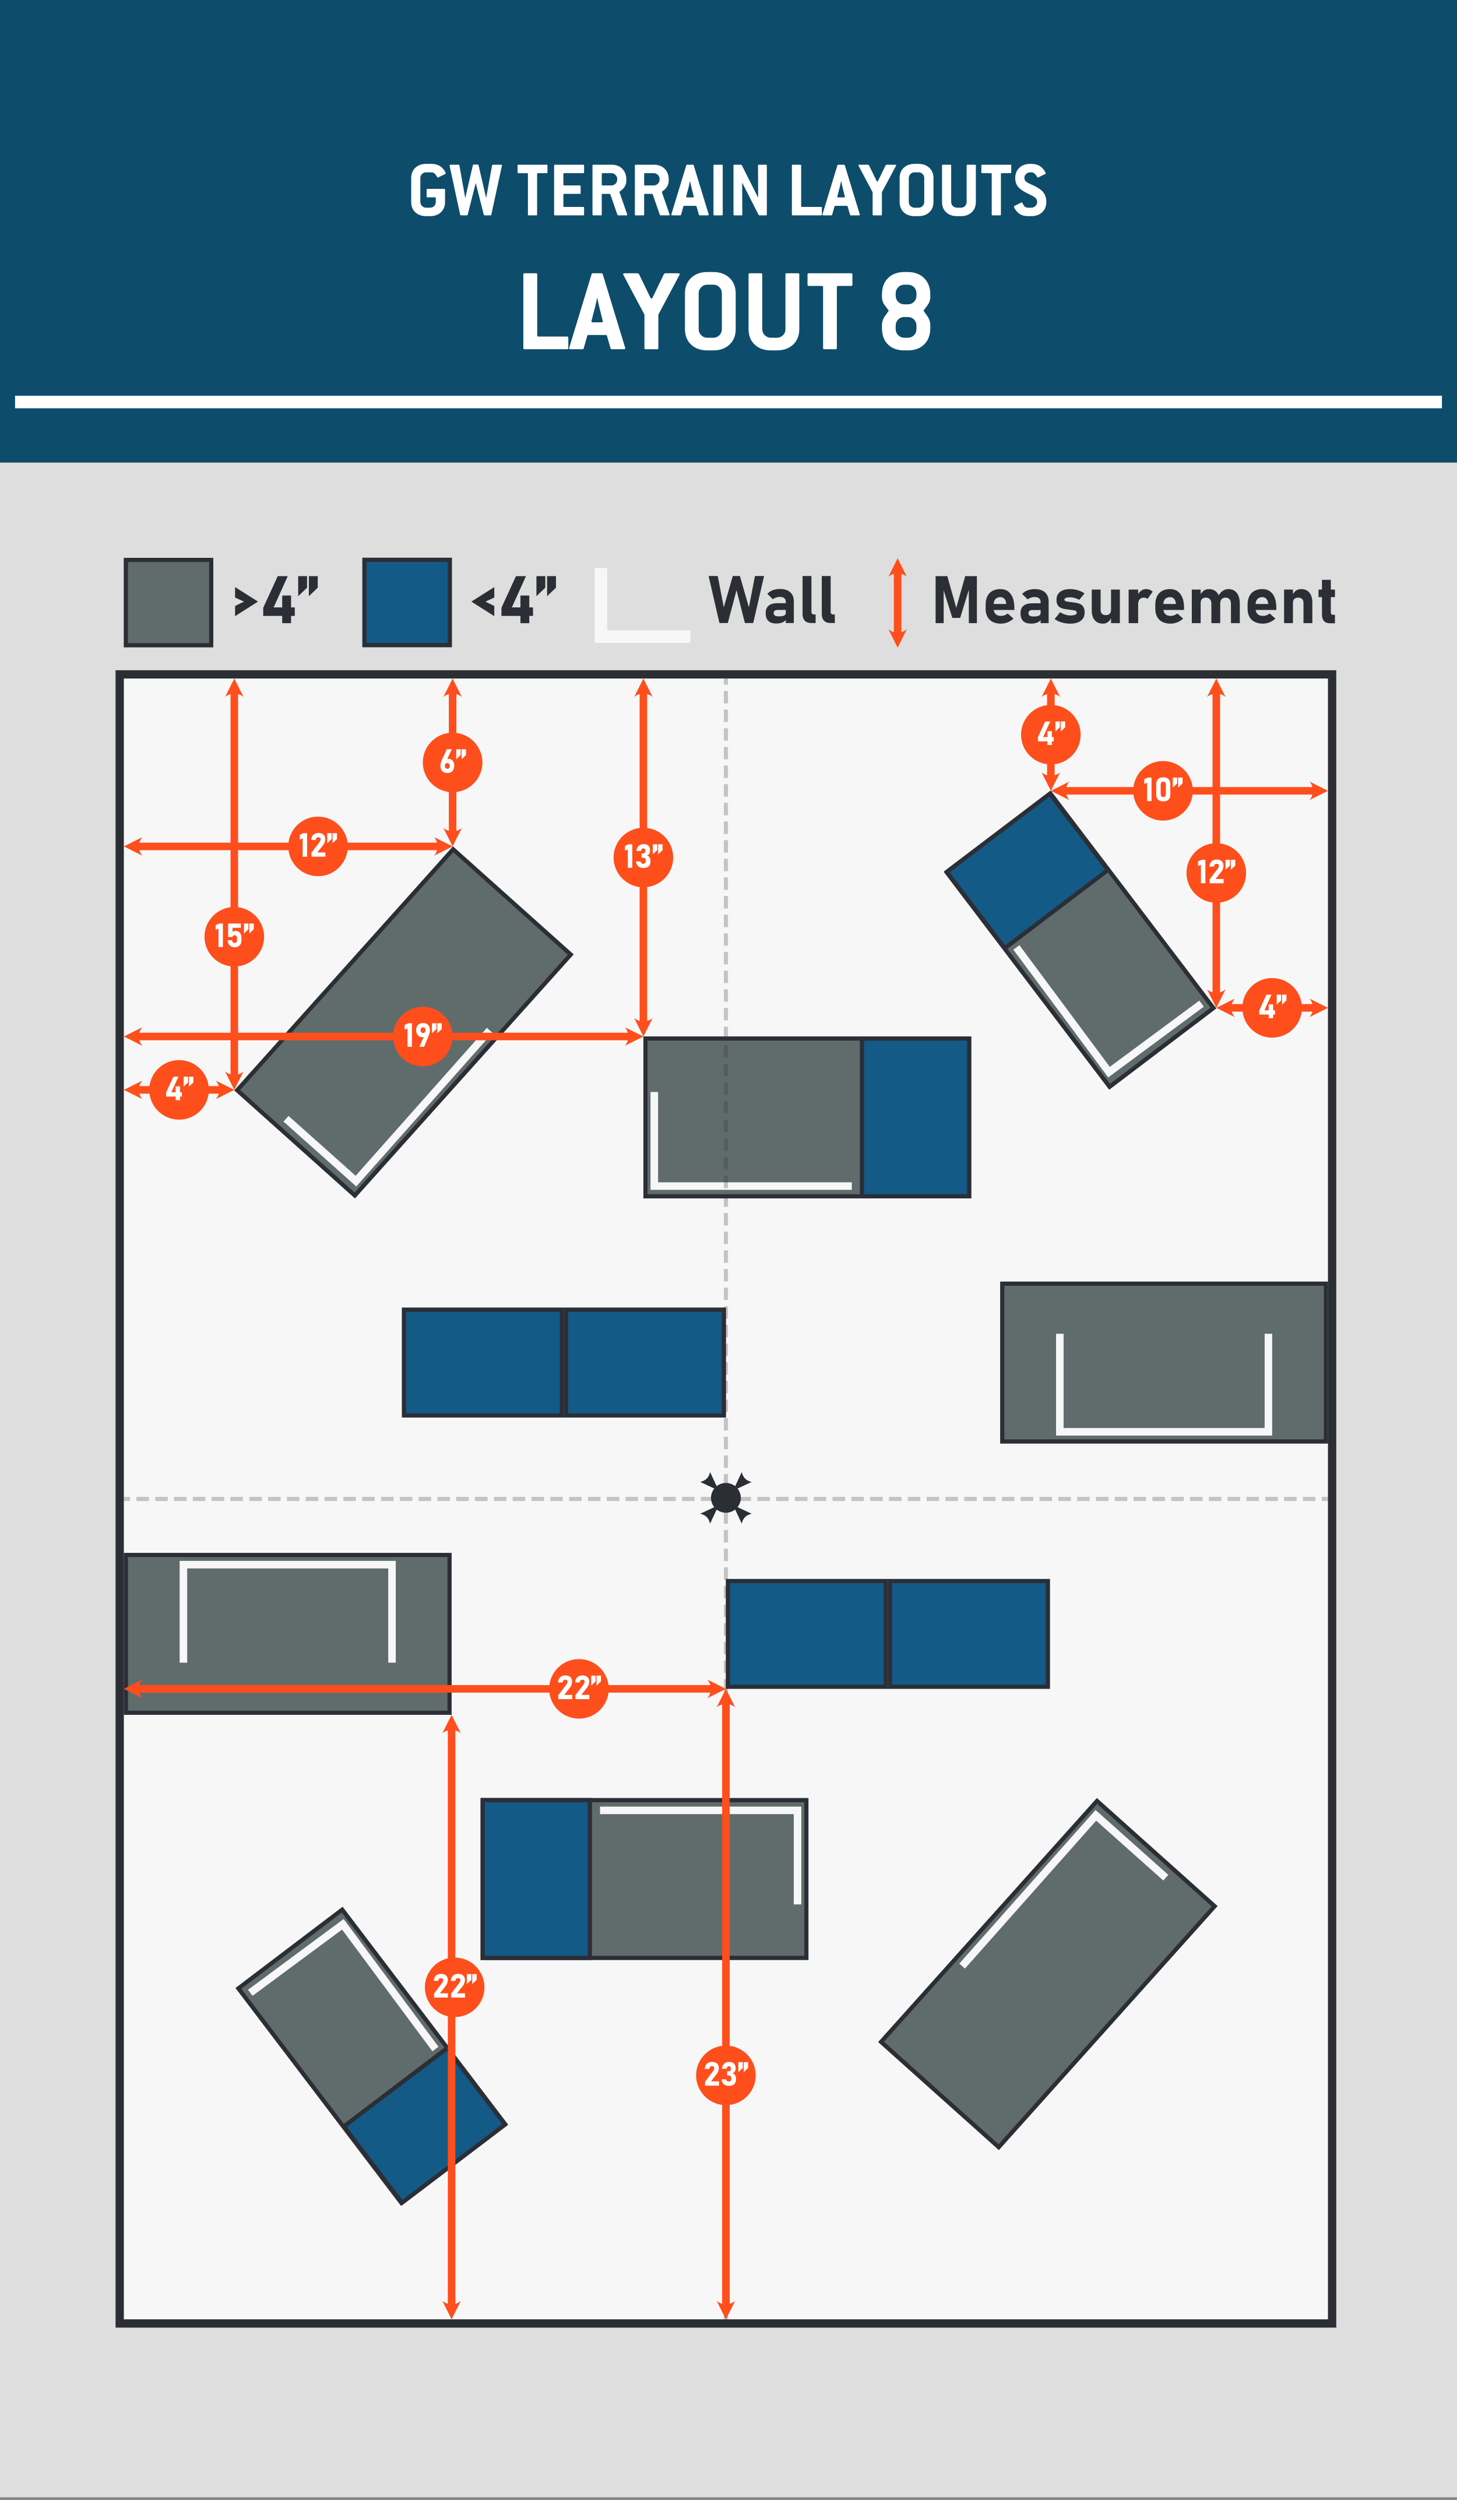<svg width="580" height="995" viewBox="0 0 580 995" fill="none" xmlns="http://www.w3.org/2000/svg">
<rect x="0" y="0" width="580" height="995" fill="#808080" stroke="none"/>
<g clip-path="url(#clip0_2109_19355)">
<rect y="184.212" width="580" height="809.787" fill="#DEDEDE"/>
<path d="M78 395.098V650.2C78 658.538 86.414 664.239 94.15 661.146L195.778 614.857V332L92.811 373.213C88.439 374.963 84.692 377.983 82.052 381.883C79.412 385.784 78.001 390.387 78 395.098ZM219.333 614.857L360.667 662V379.143L219.333 332V614.857ZM485.85 332.854L384.222 379.143V662L487.189 620.787C491.561 619.038 495.309 616.018 497.949 612.118C500.589 608.217 502 603.613 502 598.902V343.8C502 335.462 493.586 329.761 485.85 332.854Z" fill="white" fill-opacity="0.4"/>
<g clip-path="url(#clip1_2109_19355)">
<rect width="580" height="184" fill="#0D4D6B"/>
<path d="M226.234 138.531C226.234 138.844 226.07 139 225.742 139H208.797C208.484 139 208.328 138.844 208.328 138.531V109.234C208.328 108.922 208.484 108.766 208.797 108.766H213.367C213.695 108.766 213.859 108.922 213.859 109.234V133.469C213.859 133.797 214.016 133.961 214.328 133.961H225.742C226.07 133.961 226.234 134.117 226.234 134.43V138.531ZM248.852 138.367C248.852 138.305 248.867 138.375 248.898 138.578C248.898 138.859 248.727 139 248.383 139H243.531C243.281 139 243.125 138.891 243.062 138.672L241.609 133.633C241.547 133.43 241.391 133.328 241.141 133.328H234.273C234.008 133.328 233.844 133.43 233.781 133.633L232.352 138.672C232.289 138.891 232.125 139 231.859 139H227.078C226.719 139 226.539 138.859 226.539 138.578C226.586 138.406 226.609 138.336 226.609 138.367L235.516 109.094C235.578 108.875 235.734 108.766 235.984 108.766H239.453C239.703 108.766 239.859 108.875 239.922 109.094L248.852 138.367ZM239.922 127.68L238.352 121.328C238.289 121.141 238.109 120.266 237.812 118.703H237.672C237.547 119.281 237.359 120.156 237.109 121.328L235.469 127.68C235.469 127.711 235.469 127.742 235.469 127.773C235.438 127.805 235.422 127.836 235.422 127.867C235.422 128.148 235.594 128.289 235.938 128.289H239.453C239.797 128.289 239.969 128.148 239.969 127.867C239.969 127.836 239.969 127.805 239.969 127.773C239.938 127.742 239.922 127.711 239.922 127.68ZM270.461 109.469L262.07 125.219V138.531C262.07 138.844 261.914 139 261.602 139H257.031C256.703 139 256.539 138.844 256.539 138.531V125.219L248.172 109.469C248.094 109.281 248.055 109.172 248.055 109.141C248.055 108.891 248.234 108.766 248.594 108.766H253.914L254.336 109.047L258.906 118.445C259 118.68 259.141 118.797 259.328 118.797C259.531 118.797 259.68 118.68 259.773 118.445L264.32 109.047L264.766 108.766H270.039C270.398 108.766 270.578 108.891 270.578 109.141C270.578 109.172 270.539 109.281 270.461 109.469ZM292.867 130.984C292.867 133.547 292.047 135.602 290.406 137.148C288.781 138.695 286.625 139.469 283.938 139.469H281.594C278.906 139.469 276.742 138.695 275.102 137.148C273.477 135.602 272.664 133.547 272.664 130.984V116.781C272.664 114.219 273.477 112.164 275.102 110.617C276.742 109.055 278.906 108.273 281.594 108.273H283.938C286.625 108.273 288.781 109.055 290.406 110.617C292.047 112.164 292.867 114.219 292.867 116.781V130.984ZM287.359 130.984V116.781C287.359 115.781 287.031 114.953 286.375 114.297C285.719 113.641 284.906 113.312 283.938 113.312H281.594C280.625 113.312 279.805 113.648 279.133 114.32C278.461 114.992 278.125 115.812 278.125 116.781V130.984C278.125 131.938 278.461 132.75 279.133 133.422C279.805 134.094 280.625 134.43 281.594 134.43H283.938C284.906 134.43 285.719 134.102 286.375 133.445C287.031 132.789 287.359 131.969 287.359 130.984ZM318.18 130.984C318.18 133.547 317.359 135.602 315.719 137.148C314.094 138.695 311.938 139.469 309.25 139.469H306.906C304.219 139.469 302.055 138.695 300.414 137.148C298.789 135.602 297.977 133.547 297.977 130.984V109.234C297.977 108.922 298.133 108.766 298.445 108.766H302.969C303.281 108.766 303.438 108.922 303.438 109.234V130.984C303.438 131.938 303.773 132.75 304.445 133.422C305.117 134.094 305.938 134.43 306.906 134.43H309.25C310.219 134.43 311.031 134.102 311.688 133.445C312.344 132.789 312.672 131.969 312.672 130.984V109.234C312.672 108.922 312.828 108.766 313.141 108.766H317.711C318.023 108.766 318.18 108.922 318.18 109.234V130.984ZM339.32 113.312C339.32 113.641 339.156 113.805 338.828 113.805H333.602C333.289 113.805 333.133 113.961 333.133 114.273V138.531C333.133 138.844 332.969 139 332.641 139H328.141C327.812 139 327.648 138.844 327.648 138.531V114.273C327.648 113.961 327.492 113.805 327.18 113.805H321.93C321.617 113.805 321.461 113.641 321.461 113.312V109.234C321.461 108.922 321.617 108.766 321.93 108.766H338.828C339.156 108.766 339.32 108.922 339.32 109.234V113.312ZM370.328 130.609C370.328 133.328 369.516 135.484 367.891 137.078C366.281 138.672 364.117 139.469 361.398 139.469H360.016C357.266 139.469 355.086 138.68 353.477 137.102C351.883 135.523 351.086 133.359 351.086 130.609V129.438C351.086 128.172 351.484 126.961 352.281 125.805C353.312 124.336 353.828 123.633 353.828 123.695C353.828 123.695 353.281 122.953 352.188 121.469C351.453 120.484 351.086 119.383 351.086 118.164V117.25C351.086 114.5 351.883 112.32 353.477 110.711C355.086 109.086 357.266 108.273 360.016 108.273H361.398C364.117 108.273 366.281 109.094 367.891 110.734C369.516 112.359 370.328 114.531 370.328 117.25V118.164C370.328 119.383 369.961 120.484 369.227 121.469C368.148 122.953 367.609 123.695 367.609 123.695C367.609 123.633 368.117 124.336 369.133 125.805C369.93 126.961 370.328 128.172 370.328 129.438V130.609ZM364.82 117.695V116.781C364.82 115.781 364.492 114.953 363.836 114.297C363.18 113.641 362.367 113.312 361.398 113.312H360.016C359.047 113.312 358.227 113.648 357.555 114.32C356.883 114.992 356.547 115.812 356.547 116.781V117.695C356.547 118.648 356.883 119.461 357.555 120.133C358.227 120.805 359.047 121.141 360.016 121.141H361.398C362.367 121.141 363.18 120.812 363.836 120.156C364.492 119.5 364.82 118.68 364.82 117.695ZM364.82 130.984V129.602C364.82 128.633 364.492 127.82 363.836 127.164C363.18 126.508 362.367 126.18 361.398 126.18H360.016C359.016 126.18 358.188 126.508 357.531 127.164C356.875 127.82 356.547 128.633 356.547 129.602V130.984C356.547 131.938 356.883 132.75 357.555 133.422C358.227 134.094 359.047 134.43 360.016 134.43H361.398C362.367 134.43 363.18 134.102 363.836 133.445C364.492 132.789 364.82 131.969 364.82 130.984Z" fill="white"/>
<line x1="6" y1="160.001" x2="574" y2="160.001" stroke="white" stroke-width="5"/>
<path d="M171.75 65.23C173.198 65.23 174.417 65.584 175.406 66.293C175.958 66.699 176.448 67.209 176.875 67.824C177.24 68.376 177.422 68.772 177.422 69.011C177.422 69.115 177.354 69.199 177.219 69.261L174.438 70.636C174.396 70.657 174.344 70.668 174.281 70.668C174.177 70.668 174.026 70.49 173.828 70.136C173.276 69.105 172.583 68.589 171.75 68.589H169.641C168.995 68.589 168.448 68.813 168 69.261C167.552 69.709 167.328 70.256 167.328 70.902V80.371C167.328 81.006 167.552 81.548 168 81.996C168.448 82.444 168.995 82.668 169.641 82.668H171.203C171.849 82.668 172.391 82.449 172.828 82.011C173.266 81.574 173.484 81.027 173.484 80.371V78.871C173.484 78.652 173.375 78.543 173.156 78.543H170.156C169.938 78.543 169.828 78.438 169.828 78.23V75.511C169.828 75.293 169.938 75.183 170.156 75.183H176.844C177.052 75.183 177.156 75.293 177.156 75.511V80.371C177.156 82.079 176.609 83.449 175.516 84.48C174.432 85.511 172.995 86.027 171.203 86.027H169.641C167.849 86.027 166.406 85.511 165.312 84.48C164.229 83.449 163.688 82.079 163.688 80.371V70.902C163.688 69.194 164.229 67.824 165.312 66.793C166.406 65.751 167.849 65.23 169.641 65.23H171.75ZM199.797 65.933L195.578 85.464C195.536 85.631 195.427 85.714 195.25 85.714H192.922C192.755 85.714 192.646 85.641 192.594 85.496L189.375 72.824L186.172 85.496C186.13 85.641 186.021 85.714 185.844 85.714H183.516C183.339 85.714 183.229 85.631 183.188 85.464L178.969 65.933C178.969 65.912 178.969 65.891 178.969 65.871C178.948 65.85 178.938 65.829 178.938 65.808C178.938 65.641 179.057 65.558 179.297 65.558H182.547C182.745 65.558 182.854 65.641 182.875 65.808L185.203 78.839L188.25 65.714C188.292 65.569 188.396 65.496 188.562 65.496H190.172C190.339 65.496 190.443 65.569 190.484 65.714L193.531 78.839L195.891 65.808C195.911 65.641 196.021 65.558 196.219 65.558H199.484C199.714 65.558 199.828 65.641 199.828 65.808C199.828 65.829 199.828 65.85 199.828 65.871C199.807 65.891 199.797 65.912 199.797 65.933ZM217.938 68.589C217.938 68.808 217.828 68.918 217.609 68.918H214.125C213.917 68.918 213.812 69.022 213.812 69.23V85.402C213.812 85.61 213.703 85.714 213.484 85.714H210.484C210.266 85.714 210.156 85.61 210.156 85.402V69.23C210.156 69.022 210.052 68.918 209.844 68.918H206.344C206.135 68.918 206.031 68.808 206.031 68.589V65.871C206.031 65.662 206.135 65.558 206.344 65.558H217.609C217.828 65.558 217.938 65.662 217.938 65.871V68.589ZM232.516 85.402C232.516 85.61 232.406 85.714 232.188 85.714H220.891C220.682 85.714 220.578 85.61 220.578 85.402V65.871C220.578 65.662 220.682 65.558 220.891 65.558H232.188C232.406 65.558 232.516 65.662 232.516 65.871V68.589C232.516 68.808 232.406 68.918 232.188 68.918H224.578C224.37 68.918 224.266 69.022 224.266 69.23V73.496C224.266 73.704 224.37 73.808 224.578 73.808H230.812C231.031 73.808 231.141 73.918 231.141 74.136V76.855C231.141 77.063 231.031 77.168 230.812 77.168H224.578C224.37 77.168 224.266 77.277 224.266 77.496V82.027C224.266 82.246 224.37 82.355 224.578 82.355H232.188C232.406 82.355 232.516 82.459 232.516 82.668V85.402ZM249.656 85.293C249.677 85.334 249.688 85.391 249.688 85.464C249.688 85.631 249.578 85.714 249.359 85.714H246.062C245.958 85.714 245.865 85.641 245.781 85.496L242.969 77.355L242.703 77.168H239.859C239.651 77.168 239.547 77.277 239.547 77.496V85.402C239.547 85.61 239.438 85.714 239.219 85.714H236.172C235.964 85.714 235.859 85.61 235.859 85.402V65.871C235.859 65.662 235.964 65.558 236.172 65.558H243.375C245.208 65.558 246.656 66.095 247.719 67.168C248.792 68.23 249.328 69.678 249.328 71.511V71.824C249.328 73.147 248.859 74.287 247.922 75.246C247.776 75.402 247.49 75.636 247.062 75.949C246.76 76.188 246.609 76.36 246.609 76.464V76.496L249.656 85.293ZM245.688 71.511V71.214C245.688 70.6 245.458 70.063 245 69.605C244.542 69.147 244 68.918 243.375 68.918H239.859C239.651 68.918 239.547 69.022 239.547 69.23V73.496C239.547 73.704 239.651 73.808 239.859 73.808H243.375C244 73.808 244.542 73.584 245 73.136C245.458 72.688 245.688 72.147 245.688 71.511ZM266.531 85.293C266.552 85.334 266.562 85.391 266.562 85.464C266.562 85.631 266.453 85.714 266.234 85.714H262.938C262.833 85.714 262.74 85.641 262.656 85.496L259.844 77.355L259.578 77.168H256.734C256.526 77.168 256.422 77.277 256.422 77.496V85.402C256.422 85.61 256.312 85.714 256.094 85.714H253.047C252.839 85.714 252.734 85.61 252.734 85.402V65.871C252.734 65.662 252.839 65.558 253.047 65.558H260.25C262.083 65.558 263.531 66.095 264.594 67.168C265.667 68.23 266.203 69.678 266.203 71.511V71.824C266.203 73.147 265.734 74.287 264.797 75.246C264.651 75.402 264.365 75.636 263.938 75.949C263.635 76.188 263.484 76.36 263.484 76.464V76.496L266.531 85.293ZM262.562 71.511V71.214C262.562 70.6 262.333 70.063 261.875 69.605C261.417 69.147 260.875 68.918 260.25 68.918H256.734C256.526 68.918 256.422 69.022 256.422 69.23V73.496C256.422 73.704 256.526 73.808 256.734 73.808H260.25C260.875 73.808 261.417 73.584 261.875 73.136C262.333 72.688 262.562 72.147 262.562 71.511ZM282.094 85.293C282.094 85.251 282.104 85.298 282.125 85.433C282.125 85.621 282.01 85.714 281.781 85.714H278.547C278.38 85.714 278.276 85.641 278.234 85.496L277.266 82.136C277.224 82.001 277.12 81.933 276.953 81.933H272.375C272.198 81.933 272.089 82.001 272.047 82.136L271.094 85.496C271.052 85.641 270.943 85.714 270.766 85.714H267.578C267.339 85.714 267.219 85.621 267.219 85.433C267.25 85.319 267.266 85.272 267.266 85.293L273.203 65.777C273.245 65.631 273.349 65.558 273.516 65.558H275.828C275.995 65.558 276.099 65.631 276.141 65.777L282.094 85.293ZM276.141 78.168L275.094 73.933C275.052 73.808 274.932 73.225 274.734 72.183H274.641C274.557 72.569 274.432 73.152 274.266 73.933L273.172 78.168C273.172 78.188 273.172 78.209 273.172 78.23C273.151 78.251 273.141 78.272 273.141 78.293C273.141 78.48 273.255 78.574 273.484 78.574H275.828C276.057 78.574 276.172 78.48 276.172 78.293C276.172 78.272 276.172 78.251 276.172 78.23C276.151 78.209 276.141 78.188 276.141 78.168ZM287.703 85.402C287.703 85.61 287.594 85.714 287.375 85.714H284.328C284.12 85.714 284.016 85.61 284.016 85.402V65.871C284.016 65.662 284.12 65.558 284.328 65.558H287.375C287.594 65.558 287.703 65.662 287.703 65.871V85.402ZM305.266 85.402C305.266 85.61 305.156 85.714 304.938 85.714H302.281L302 85.558L295.438 72.683L295.5 85.402C295.5 85.61 295.427 85.714 295.281 85.714H292.297C292.089 85.714 291.984 85.61 291.984 85.402V65.871C291.984 65.662 292.089 65.558 292.297 65.558H295L295.281 65.714L301.812 78.699L301.75 65.871C301.75 65.662 301.833 65.558 302 65.558H304.938C305.156 65.558 305.266 65.662 305.266 65.871V85.402ZM327.172 85.402C327.172 85.61 327.062 85.714 326.844 85.714H315.547C315.339 85.714 315.234 85.61 315.234 85.402V65.871C315.234 65.662 315.339 65.558 315.547 65.558H318.594C318.812 65.558 318.922 65.662 318.922 65.871V82.027C318.922 82.246 319.026 82.355 319.234 82.355H326.844C327.062 82.355 327.172 82.459 327.172 82.668V85.402ZM342.25 85.293C342.25 85.251 342.26 85.298 342.281 85.433C342.281 85.621 342.167 85.714 341.938 85.714H338.703C338.536 85.714 338.432 85.641 338.391 85.496L337.422 82.136C337.38 82.001 337.276 81.933 337.109 81.933H332.531C332.354 81.933 332.245 82.001 332.203 82.136L331.25 85.496C331.208 85.641 331.099 85.714 330.922 85.714H327.734C327.495 85.714 327.375 85.621 327.375 85.433C327.406 85.319 327.422 85.272 327.422 85.293L333.359 65.777C333.401 65.631 333.505 65.558 333.672 65.558H335.984C336.151 65.558 336.255 65.631 336.297 65.777L342.25 85.293ZM336.297 78.168L335.25 73.933C335.208 73.808 335.089 73.225 334.891 72.183H334.797C334.714 72.569 334.589 73.152 334.422 73.933L333.328 78.168C333.328 78.188 333.328 78.209 333.328 78.23C333.307 78.251 333.297 78.272 333.297 78.293C333.297 78.48 333.411 78.574 333.641 78.574H335.984C336.214 78.574 336.328 78.48 336.328 78.293C336.328 78.272 336.328 78.251 336.328 78.23C336.307 78.209 336.297 78.188 336.297 78.168ZM356.656 66.027L351.062 76.527V85.402C351.062 85.61 350.958 85.714 350.75 85.714H347.703C347.484 85.714 347.375 85.61 347.375 85.402V76.527L341.797 66.027C341.745 65.902 341.719 65.829 341.719 65.808C341.719 65.641 341.839 65.558 342.078 65.558H345.625L345.906 65.746L348.953 72.011C349.016 72.168 349.109 72.246 349.234 72.246C349.37 72.246 349.469 72.168 349.531 72.011L352.562 65.746L352.859 65.558H356.375C356.615 65.558 356.734 65.641 356.734 65.808C356.734 65.829 356.708 65.902 356.656 66.027ZM371.594 80.371C371.594 82.079 371.047 83.449 369.953 84.48C368.87 85.511 367.432 86.027 365.641 86.027H364.078C362.286 86.027 360.844 85.511 359.75 84.48C358.667 83.449 358.125 82.079 358.125 80.371V70.902C358.125 69.194 358.667 67.824 359.75 66.793C360.844 65.751 362.286 65.23 364.078 65.23H365.641C367.432 65.23 368.87 65.751 369.953 66.793C371.047 67.824 371.594 69.194 371.594 70.902V80.371ZM367.922 80.371V70.902C367.922 70.235 367.703 69.683 367.266 69.246C366.828 68.808 366.286 68.589 365.641 68.589H364.078C363.432 68.589 362.885 68.813 362.438 69.261C361.99 69.709 361.766 70.256 361.766 70.902V80.371C361.766 81.006 361.99 81.548 362.438 81.996C362.885 82.444 363.432 82.668 364.078 82.668H365.641C366.286 82.668 366.828 82.449 367.266 82.011C367.703 81.574 367.922 81.027 367.922 80.371ZM388.469 80.371C388.469 82.079 387.922 83.449 386.828 84.48C385.745 85.511 384.307 86.027 382.516 86.027H380.953C379.161 86.027 377.719 85.511 376.625 84.48C375.542 83.449 375 82.079 375 80.371V65.871C375 65.662 375.104 65.558 375.312 65.558H378.328C378.536 65.558 378.641 65.662 378.641 65.871V80.371C378.641 81.006 378.865 81.548 379.312 81.996C379.76 82.444 380.307 82.668 380.953 82.668H382.516C383.161 82.668 383.703 82.449 384.141 82.011C384.578 81.574 384.797 81.027 384.797 80.371V65.871C384.797 65.662 384.901 65.558 385.109 65.558H388.156C388.365 65.558 388.469 65.662 388.469 65.871V80.371ZM402.562 68.589C402.562 68.808 402.453 68.918 402.234 68.918H398.75C398.542 68.918 398.438 69.022 398.438 69.23V85.402C398.438 85.61 398.328 85.714 398.109 85.714H395.109C394.891 85.714 394.781 85.61 394.781 85.402V69.23C394.781 69.022 394.677 68.918 394.469 68.918H390.969C390.76 68.918 390.656 68.808 390.656 68.589V65.871C390.656 65.662 390.76 65.558 390.969 65.558H402.234C402.453 65.558 402.562 65.662 402.562 65.871V68.589ZM410.094 68.589C409.448 68.589 408.901 68.813 408.453 69.261C408.005 69.709 407.781 70.256 407.781 70.902C407.781 71.558 408.125 72.11 408.812 72.558C409.042 72.735 409.938 73.173 411.5 73.871C413.271 74.683 414.536 75.569 415.297 76.527C416.109 77.558 416.516 78.839 416.516 80.371C416.516 82.079 415.969 83.449 414.875 84.48C413.792 85.511 412.354 86.027 410.562 86.027H409.281C407.49 86.027 406.104 85.527 405.125 84.527C404.146 83.527 403.656 82.751 403.656 82.199C403.656 82.115 403.719 82.037 403.844 81.964L406.625 80.589C406.677 80.569 406.734 80.558 406.797 80.558C406.88 80.558 407.083 80.881 407.406 81.527C407.781 82.287 408.406 82.668 409.281 82.668H410.562C411.188 82.668 411.729 82.444 412.188 81.996C412.646 81.548 412.875 81.006 412.875 80.371C412.875 79.641 412.562 79.032 411.938 78.543C411.583 78.272 410.755 77.824 409.453 77.199C407.547 76.282 406.224 75.418 405.484 74.605C404.589 73.626 404.141 72.391 404.141 70.902C404.141 69.194 404.682 67.824 405.766 66.793C406.859 65.751 408.302 65.23 410.094 65.23H410.562C412.021 65.23 413.24 65.584 414.219 66.293C414.771 66.699 415.271 67.22 415.719 67.855C416.083 68.386 416.266 68.772 416.266 69.011C416.266 69.115 416.203 69.199 416.078 69.261L413.281 70.636C413.24 70.657 413.188 70.668 413.125 70.668C413.042 70.668 412.906 70.511 412.719 70.199C412.073 69.126 411.354 68.589 410.562 68.589H410.094Z" fill="white"/>
</g>
</g>
<g clip-path="url(#clip2_2109_19355)">
<path fill-rule="evenodd" clip-rule="evenodd" d="M49.297 923.142H528.642V270.065H49.297V923.142Z" fill="#F7F7F7"/>
<path fill-rule="evenodd" clip-rule="evenodd" d="M46 926.436H531.939V266.771H46V926.436ZM49.297 923.142H528.642V270.065H49.297V923.142Z" fill="#2C2E35"/>
<path d="M93.576 237.832V233.675L102.708 239.453H97.118L93.576 237.832ZM93.576 241.19L97.118 239.453H102.708L93.576 245.244V241.19ZM104.781 245.154V241.911L110.551 229.325H114.545L108.929 241.757H117.339V245.154H104.781ZM112.342 248.036V237.021H115.871V248.036H112.342ZM122.955 237.291V229.312H126.484V233.919L122.955 237.291ZM118.705 237.291V229.312H122.234V233.919L118.705 237.291Z" fill="#2C2E35"/>
<path d="M196.768 237.832L193.226 239.453H187.636L196.768 233.675V237.832ZM196.768 241.19V245.244L187.636 239.453H193.226L196.768 241.19ZM199.615 245.154V241.911L205.385 229.325H209.378L203.762 241.757H212.173V245.154H199.615ZM207.175 248.036V237.021H210.704V248.036H207.175ZM217.789 237.291V229.312H221.318V233.919L217.789 237.291ZM213.538 237.291V229.312H217.067V233.919L213.538 237.291Z" fill="#2C2E35"/>
<path d="M288.124 241.745L291.705 229.263H294.539L298.119 241.745L300.528 229.263H304.16L299.845 247.974H296.522L293.199 234.899L289.721 247.974H286.398L282.083 229.263H285.716L288.124 241.745ZM312.802 247.974V239.506C312.802 238.888 312.596 238.412 312.184 238.078C311.772 237.743 311.188 237.576 310.433 237.576C309.934 237.576 309.441 237.657 308.952 237.82C308.462 237.975 308.028 238.202 307.65 238.502L305.461 236.353C305.993 235.744 306.697 235.272 307.573 234.938C308.449 234.595 309.419 234.423 310.484 234.423C312.245 234.423 313.605 234.856 314.567 235.723C315.529 236.589 316.01 237.812 316.01 239.39V247.974H312.802ZM309.08 248.167C307.655 248.167 306.586 247.828 305.873 247.15C305.16 246.472 304.804 245.434 304.804 244.036C304.804 242.706 305.199 241.715 305.989 241.063C306.788 240.403 307.981 240.072 309.57 240.072H312.919L313.099 242.762H309.583C309.05 242.762 308.651 242.869 308.385 243.084C308.119 243.29 307.985 243.607 307.985 244.036C307.985 244.474 308.153 244.8 308.488 245.014C308.831 245.22 309.338 245.323 310.008 245.323C310.943 245.323 311.643 245.216 312.107 245.001C312.571 244.787 312.802 244.452 312.802 243.997L313.073 245.941C313.021 246.447 312.794 246.867 312.39 247.202C311.987 247.528 311.489 247.772 310.896 247.935C310.312 248.09 309.707 248.167 309.08 248.167ZM323.016 229.263V243.56C323.016 243.877 323.106 244.126 323.287 244.306C323.476 244.486 323.742 244.576 324.085 244.576H324.678V247.974H322.875C321.801 247.974 320.969 247.665 320.376 247.047C319.783 246.43 319.487 245.559 319.487 244.435V229.263H323.016ZM330.667 229.263V243.56C330.667 243.877 330.757 244.126 330.938 244.306C331.127 244.486 331.393 244.576 331.736 244.576H332.329V247.974H330.525C329.452 247.974 328.619 247.665 328.027 247.047C327.434 246.43 327.138 245.559 327.138 244.435V229.263H330.667Z" fill="#2C2E35"/>
<path d="M380.663 241.924L384.23 229.312H388.88V248.024H385.671V233.495L385.8 234.318L382.222 245.939H379.103L375.523 234.576L375.652 233.495V248.024H372.445V229.312H377.095L380.663 241.924ZM398.475 248.217C396.536 248.217 395.029 247.698 393.954 246.66C392.889 245.613 392.358 244.137 392.358 242.233V240.727C392.358 238.737 392.869 237.197 393.891 236.107C394.92 235.018 396.371 234.473 398.244 234.473C400.011 234.473 401.376 235.125 402.339 236.429C403.309 237.724 403.793 239.552 403.793 241.911V242.786H394.65V240.405H400.575L400.535 240.096C400.443 239.333 400.202 238.741 399.813 238.321C399.428 237.892 398.903 237.677 398.244 237.677C397.393 237.677 396.734 237.93 396.259 238.436C395.797 238.943 395.563 239.659 395.563 240.585V242.284C395.563 243.194 395.817 243.897 396.325 244.395C396.839 244.892 397.558 245.141 398.475 245.141C398.946 245.141 399.414 245.059 399.879 244.897C400.344 244.725 400.763 244.485 401.142 244.176L403.447 246.222C402.751 246.857 401.97 247.35 401.103 247.702C400.235 248.045 399.358 248.217 398.475 248.217ZM414.239 248.024V239.556C414.239 238.938 414.035 238.462 413.622 238.128C413.21 237.793 412.627 237.626 411.872 237.626C411.374 237.626 410.879 237.707 410.388 237.87C409.9 238.025 409.468 238.252 409.089 238.552L406.899 236.403C407.43 235.794 408.136 235.322 409.013 234.988C409.887 234.644 410.856 234.473 411.921 234.473C413.682 234.473 415.044 234.906 416.006 235.773C416.966 236.639 417.447 237.862 417.447 239.44V248.024H414.239ZM410.52 248.217C409.092 248.217 408.024 247.878 407.311 247.2C406.599 246.522 406.243 245.484 406.243 244.086C406.243 242.756 406.635 241.765 407.427 241.113C408.225 240.453 409.418 240.122 411.008 240.122H414.358L414.536 242.812H411.021C410.487 242.812 410.088 242.919 409.824 243.133C409.557 243.339 409.425 243.657 409.425 244.086C409.425 244.523 409.59 244.849 409.926 245.064C410.269 245.27 410.777 245.373 411.446 245.373C412.383 245.373 413.082 245.265 413.547 245.051C414.008 244.836 414.239 244.502 414.239 244.047L414.509 245.99C414.46 246.497 414.232 246.917 413.827 247.251C413.425 247.578 412.927 247.822 412.333 247.985C411.75 248.139 411.146 248.217 410.52 248.217ZM426.04 248.217C424.837 248.217 423.689 248.058 422.601 247.741C421.516 247.414 420.596 246.964 419.831 246.389L422.008 243.674C422.65 244.086 423.326 244.403 424.029 244.626C424.734 244.849 425.404 244.961 426.04 244.961C426.864 244.961 427.504 244.871 427.959 244.691C428.414 244.502 428.642 244.244 428.642 243.918C428.642 243.524 428.48 243.254 428.164 243.108C427.854 242.962 427.448 242.868 426.94 242.825C426.432 242.773 425.898 242.709 425.331 242.632C424.754 242.554 424.184 242.464 423.617 242.361C423.059 242.25 422.548 242.074 422.083 241.834C421.622 241.585 421.252 241.216 420.975 240.727C420.702 240.229 420.563 239.556 420.563 238.707C420.563 237.36 421.041 236.317 421.994 235.58C422.947 234.842 424.296 234.473 426.04 234.473C427.059 234.473 428.065 234.623 429.054 234.923C430.05 235.224 430.937 235.648 431.718 236.197L429.621 238.758C429.034 238.432 428.427 238.179 427.791 237.999C427.155 237.819 426.545 237.729 425.961 237.729C425.249 237.729 424.695 237.81 424.299 237.973C423.903 238.128 423.709 238.355 423.709 238.655C423.709 238.913 423.844 239.106 424.121 239.234C424.395 239.363 424.754 239.457 425.203 239.517C425.648 239.569 426.129 239.625 426.643 239.685C427.237 239.753 427.834 239.839 428.434 239.942C429.034 240.036 429.585 240.212 430.083 240.47C430.59 240.727 430.996 241.117 431.306 241.641C431.616 242.164 431.771 242.885 431.771 243.803C431.771 245.201 431.27 246.286 430.264 247.058C429.268 247.831 427.86 248.217 426.04 248.217ZM442.279 248.024V234.666H445.797V248.024H442.279ZM438.135 234.666V242.786C438.135 243.429 438.313 243.931 438.675 244.292C439.045 244.643 439.559 244.819 440.218 244.819C440.881 244.819 441.389 244.639 441.739 244.279C442.101 243.91 442.279 243.387 442.279 242.709L442.461 245.63C442.236 246.291 441.844 246.887 441.277 247.419C440.716 247.951 439.991 248.217 439.101 248.217C437.666 248.217 436.558 247.753 435.777 246.827C434.996 245.9 434.603 244.596 434.603 242.915V234.666H438.135ZM449.286 248.024V234.666H453.075V248.024H449.286ZM456.81 238.385C456.646 238.213 456.435 238.085 456.177 237.999C455.93 237.913 455.64 237.87 455.313 237.87C454.601 237.87 454.047 238.102 453.655 238.565C453.266 239.02 453.075 239.655 453.075 240.47L452.804 236.995C453.174 236.206 453.648 235.588 454.232 235.142C454.825 234.696 455.475 234.473 456.177 234.473C456.735 234.473 457.239 234.563 457.684 234.743C458.139 234.915 458.535 235.172 458.871 235.515L456.81 238.385ZM466.02 248.217C464.078 248.217 462.571 247.698 461.496 246.66C460.434 245.613 459.9 244.137 459.9 242.233V240.727C459.9 238.737 460.411 237.197 461.433 236.107C462.462 235.018 463.916 234.473 465.786 234.473C467.556 234.473 468.921 235.125 469.881 236.429C470.854 237.724 471.338 239.552 471.338 241.911V242.786H462.192V240.405H468.117L468.081 240.096C467.985 239.333 467.744 238.741 467.359 238.321C466.973 237.892 466.448 237.677 465.786 237.677C464.935 237.677 464.276 237.93 463.804 238.436C463.339 238.943 463.108 239.659 463.108 240.585V242.284C463.108 243.194 463.362 243.897 463.867 244.395C464.381 244.892 465.1 245.141 466.02 245.141C466.491 245.141 466.96 245.059 467.421 244.897C467.886 244.725 468.308 244.485 468.684 244.176L470.989 246.222C470.293 246.857 469.512 247.35 468.644 247.702C467.777 248.045 466.904 248.217 466.02 248.217ZM490.014 248.024V240.315C490.014 239.535 489.826 238.934 489.447 238.514C489.078 238.085 488.55 237.87 487.864 237.87C487.185 237.87 486.661 238.076 486.292 238.488C485.932 238.891 485.751 239.466 485.751 240.212L485.095 237.124C485.513 236.274 486.064 235.622 486.743 235.168C487.419 234.704 488.168 234.473 488.982 234.473C490.436 234.473 491.554 234.983 492.345 236.004C493.143 237.017 493.542 238.449 493.542 240.302V248.024H490.014ZM474.428 248.024V234.666H477.959V248.024H474.428ZM482.223 248.024V240.315C482.223 239.535 482.028 238.934 481.642 238.514C481.263 238.085 480.719 237.87 480.007 237.87C479.354 237.87 478.846 238.055 478.487 238.424C478.134 238.784 477.959 239.294 477.959 239.955L477.689 236.995C478.075 236.189 478.559 235.567 479.143 235.129C479.737 234.692 480.439 234.473 481.257 234.473C482.691 234.473 483.796 234.983 484.577 236.004C485.358 237.017 485.751 238.449 485.751 240.302V248.024H482.223ZM502.752 248.217C500.813 248.217 499.306 247.698 498.231 246.66C497.166 245.613 496.635 244.137 496.635 242.233V240.727C496.635 238.737 497.146 237.197 498.168 236.107C499.197 235.018 500.648 234.473 502.521 234.473C504.288 234.473 505.653 235.125 506.616 236.429C507.586 237.724 508.07 239.552 508.07 241.911V242.786H498.927V240.405H504.852L504.812 240.096C504.72 239.333 504.479 238.741 504.09 238.321C503.705 237.892 503.18 237.677 502.521 237.677C501.67 237.677 501.011 237.93 500.536 238.436C500.074 238.943 499.84 239.659 499.84 240.585V242.284C499.84 243.194 500.094 243.897 500.602 244.395C501.116 244.892 501.835 245.141 502.752 245.141C503.223 245.141 503.691 245.059 504.156 244.897C504.621 244.725 505.04 244.485 505.419 244.176L507.724 246.222C507.028 246.857 506.247 247.35 505.38 247.702C504.512 248.045 503.635 248.217 502.752 248.217ZM511.163 248.024V234.666H514.691V248.024H511.163ZM518.892 248.024V239.929C518.892 239.269 518.701 238.762 518.325 238.411C517.956 238.05 517.428 237.87 516.739 237.87C516.086 237.87 515.581 238.055 515.219 238.424C514.869 238.784 514.691 239.294 514.691 239.955L514.421 236.995C514.807 236.189 515.275 235.567 515.826 235.129C516.383 234.692 517.105 234.473 517.989 234.473C519.396 234.473 520.488 234.949 521.259 235.901C522.034 236.845 522.42 238.183 522.42 239.916V248.024H518.892ZM529.635 248.088C528.441 248.088 527.577 247.783 527.043 247.174C526.512 246.565 526.245 245.69 526.245 244.549V230.78H529.776V243.674C529.776 243.991 529.839 244.24 529.968 244.42C530.096 244.601 530.284 244.691 530.535 244.691H531.412V248.088H529.635ZM524.867 237.677V234.666H531.412V237.677H524.867Z" fill="#2C2E35"/>
<path fill-rule="evenodd" clip-rule="evenodd" d="M353.617 250.375L357.326 257.788L361.036 250.375C359.179 252.227 355.47 252.227 353.617 250.375Z" fill="#FE4E1C"/>
<path fill-rule="evenodd" clip-rule="evenodd" d="M353.617 229.62L357.326 222.208L361.036 229.62C359.179 227.765 355.47 227.765 353.617 229.62Z" fill="#FE4E1C"/>
<path d="M357.326 251.857V228.137" stroke="#FE4E1C" stroke-width="3" stroke-miterlimit="1.5"/>
<path fill-rule="evenodd" clip-rule="evenodd" d="M49.297 257.625H84.908V222.046H49.297V257.625Z" fill="#606C6C"/>
<path fill-rule="evenodd" clip-rule="evenodd" d="M49.297 257.625H84.908V222.046H49.297V257.625ZM83.26 223.693H50.946V255.978H83.26V223.693Z" fill="#2C2E35"/>
<path fill-rule="evenodd" clip-rule="evenodd" d="M144.259 257.579H179.87V222H144.259V257.579Z" fill="#135A87"/>
<path fill-rule="evenodd" clip-rule="evenodd" d="M144.259 257.579H179.87V222H144.259V257.579ZM178.221 223.647H145.908V255.932H178.221V223.647Z" fill="#2C2E35"/>
<path d="M239.222 226.069V253.363H274.832" stroke="#F7F7F7" stroke-width="5" stroke-miterlimit="1.5"/>
<path fill-rule="evenodd" clip-rule="evenodd" d="M398.171 574.54H528.642V510.115H398.171V574.54Z" fill="#606C6C"/>
<path fill-rule="evenodd" clip-rule="evenodd" d="M398.171 574.54H528.642V510.115H398.171V574.54ZM526.996 511.759H399.82V572.893H526.996V511.759Z" fill="#2C2E35"/>
<path fill-rule="evenodd" clip-rule="evenodd" d="M49.297 682.53H179.77V618.104H49.297V682.53Z" fill="#606C6C"/>
<path fill-rule="evenodd" clip-rule="evenodd" d="M49.297 682.53H179.77V618.104H49.297V682.53ZM50.946 680.882H178.121V619.752H50.946V680.882Z" fill="#2C2E35"/>
<path fill-rule="evenodd" clip-rule="evenodd" d="M256.123 476.973H386.594V412.548H256.123V476.973Z" fill="#606C6C"/>
<path fill-rule="evenodd" clip-rule="evenodd" d="M256.123 476.973H386.594V412.548H256.123V476.973ZM384.949 414.195H257.771V475.326H384.949V414.195Z" fill="#2C2E35"/>
<path fill-rule="evenodd" clip-rule="evenodd" d="M191.345 780.097H321.817V715.671H191.345V780.097Z" fill="#606C6C"/>
<path fill-rule="evenodd" clip-rule="evenodd" d="M191.345 780.097H321.817V715.671H191.345V780.097ZM192.993 778.449H320.168V717.319H192.993V778.449Z" fill="#2C2E35"/>
<path fill-rule="evenodd" clip-rule="evenodd" d="M180.314 336.885L228.349 379.867L141.305 476.973L93.27 433.994L180.314 336.885Z" fill="#606C6C"/>
<path fill-rule="evenodd" clip-rule="evenodd" d="M180.314 336.885L228.349 379.867L141.305 476.973L93.27 433.994L180.314 336.885ZM180.442 339.211L95.598 433.866L141.177 474.647L226.021 379.992L180.442 339.211Z" fill="#2C2E35"/>
<path fill-rule="evenodd" clip-rule="evenodd" d="M397.627 855.759L349.591 812.777L436.637 715.668L484.672 758.65L397.627 855.759Z" fill="#606C6C"/>
<path fill-rule="evenodd" clip-rule="evenodd" d="M397.627 855.759L349.591 812.777L436.637 715.668L484.672 758.65L397.627 855.759ZM397.499 853.433L482.345 758.778L436.766 717.994L351.919 812.648L397.499 853.433Z" fill="#2C2E35"/>
<path fill-rule="evenodd" clip-rule="evenodd" d="M484.181 401.377L441.554 433.705L375.75 347.089L418.374 314.761L484.181 401.377Z" fill="#606C6C"/>
<path fill-rule="evenodd" clip-rule="evenodd" d="M484.181 401.377L441.554 433.705L375.75 347.089L418.374 314.761L484.181 401.377ZM481.87 401.061L418.057 317.07L378.058 347.405L441.87 431.395L481.87 401.061Z" fill="#2C2E35"/>
<path fill-rule="evenodd" clip-rule="evenodd" d="M93.761 791.268L136.386 758.94L202.192 845.556L159.567 877.884L93.761 791.268Z" fill="#606C6C"/>
<path fill-rule="evenodd" clip-rule="evenodd" d="M93.761 791.268L136.386 758.94L202.192 845.556L159.567 877.884L93.761 791.268ZM96.071 791.584L159.883 875.575L199.882 845.24L136.07 761.249L96.071 791.584Z" fill="#2C2E35"/>
<path fill-rule="evenodd" clip-rule="evenodd" d="M224.488 564.179H288.97V520.476H224.488V564.179Z" fill="#135A87"/>
<path fill-rule="evenodd" clip-rule="evenodd" d="M224.488 564.179H288.97V520.476H224.488V564.179ZM287.321 522.12H226.136V562.531H287.321V522.12Z" fill="#2C2E35"/>
<path fill-rule="evenodd" clip-rule="evenodd" d="M288.97 672.169H353.452V628.465H288.97V672.169Z" fill="#135A87"/>
<path fill-rule="evenodd" clip-rule="evenodd" d="M288.97 672.169H353.452V628.465H288.97V672.169ZM290.618 670.522H351.803V630.113H290.618V670.522Z" fill="#2C2E35"/>
<path fill-rule="evenodd" clip-rule="evenodd" d="M342.317 476.973H386.594V412.548H342.317V476.973Z" fill="#135A87"/>
<path fill-rule="evenodd" clip-rule="evenodd" d="M342.317 476.973H386.594V412.548H342.317V476.973ZM384.949 414.195H343.966V475.326H384.949V414.195Z" fill="#2C2E35"/>
<path fill-rule="evenodd" clip-rule="evenodd" d="M191.345 780.097H235.622V715.671H191.345V780.097Z" fill="#135A87"/>
<path fill-rule="evenodd" clip-rule="evenodd" d="M191.345 780.097H235.622V715.671H191.345V780.097ZM192.993 778.449H233.974V717.319H192.993V778.449Z" fill="#2C2E35"/>
<path fill-rule="evenodd" clip-rule="evenodd" d="M442.167 346.458L399.83 378.566L375.75 346.867L418.087 314.76L442.167 346.458Z" fill="#135A87"/>
<path fill-rule="evenodd" clip-rule="evenodd" d="M442.167 346.458L399.83 378.566L375.75 346.867L418.087 314.76L442.167 346.458ZM439.859 346.142L417.77 317.069L378.058 347.183L400.146 376.256L439.859 346.142Z" fill="#2C2E35"/>
<path fill-rule="evenodd" clip-rule="evenodd" d="M135.773 846.185L178.111 814.078L202.192 845.777L159.855 877.884L135.773 846.185Z" fill="#135A87"/>
<path fill-rule="evenodd" clip-rule="evenodd" d="M135.773 846.185L178.111 814.078L202.192 845.777L159.855 877.884L135.773 846.185ZM138.083 846.502L160.171 875.575L199.882 845.46L177.795 816.384L138.083 846.502Z" fill="#2C2E35"/>
<path fill-rule="evenodd" clip-rule="evenodd" d="M160.005 564.179H224.487V520.476H160.005V564.179Z" fill="#135A87"/>
<path fill-rule="evenodd" clip-rule="evenodd" d="M160.005 564.179H224.487V520.476H160.005V564.179ZM222.839 522.12H161.654V562.531H222.839V522.12Z" fill="#2C2E35"/>
<path fill-rule="evenodd" clip-rule="evenodd" d="M353.452 672.169H417.935V628.465H353.452V672.169Z" fill="#135A87"/>
<path fill-rule="evenodd" clip-rule="evenodd" d="M353.452 672.169H417.935V628.465H353.452V672.169ZM355.101 670.522H416.286V630.113H355.101V670.522Z" fill="#2C2E35"/>
<path d="M421.889 530.869V569.881H504.925V530.869" stroke="#F7F7F7" stroke-width="3" stroke-miterlimit="1.5"/>
<path d="M156.051 661.772V622.76H73.016V661.772" stroke="#F7F7F7" stroke-width="3" stroke-miterlimit="1.5"/>
<path d="M113.856 445.284L141.702 470.107L194.938 410.1" stroke="#F7F7F7" stroke-width="3" stroke-miterlimit="1.5"/>
<path d="M464.084 747.357L436.238 722.537L383.003 782.544" stroke="#F7F7F7" stroke-width="3" stroke-miterlimit="1.5"/>
<path d="M260.46 434.647V472.084H339.086" stroke="#F7F7F7" stroke-width="3" stroke-miterlimit="1.5"/>
<path d="M317.48 757.994V720.56H238.855" stroke="#F7F7F7" stroke-width="3" stroke-miterlimit="1.5"/>
<path d="M404.607 377.093L441.465 426.736L478.319 399.462" stroke="#F7F7F7" stroke-width="3" stroke-miterlimit="1.5"/>
<path d="M173.334 815.547L136.478 765.904L99.623 793.182" stroke="#F7F7F7" stroke-width="3" stroke-miterlimit="1.5"/>
<path fill-rule="evenodd" clip-rule="evenodd" d="M288.146 272.539H289.794V270.065H288.146V272.539ZM288.146 279.961H289.794V275.014H288.146V279.961ZM288.146 287.38H289.794V282.433H288.146V287.38ZM288.146 294.803H289.794V289.855H288.146V294.803ZM288.146 302.225H289.794V297.278H288.146V302.225ZM288.146 309.644H289.794V304.697H288.146V309.644ZM288.146 317.066H289.794V312.119H288.146V317.066ZM288.146 324.488H289.794V319.541H288.146V324.488ZM288.146 331.907H289.794V326.96H288.146V331.907ZM288.146 339.333H289.794V334.385H288.146V339.333ZM288.146 346.752H289.794V341.805H288.146V346.752ZM288.146 354.174H289.794V349.227H288.146V354.174ZM288.146 361.593H289.794V356.646H288.146V361.593ZM288.146 369.015H289.794V364.068H288.146V369.015ZM288.146 376.438H289.794V371.49H288.146V376.438ZM288.146 383.86H289.794V378.913H288.146V383.86ZM288.146 391.279H289.794V386.332H288.146V391.279ZM288.146 398.701H289.794V393.754H288.146V398.701ZM288.146 406.124H289.794V401.176H288.146V406.124ZM288.146 413.546H289.794V408.598H288.146V413.546ZM288.146 420.965H289.794V416.018H288.146V420.965ZM288.146 428.387H289.794V423.44H288.146V428.387ZM288.146 435.809H289.794V430.862H288.146V435.809ZM288.146 443.232H289.794V438.284H288.146V443.232ZM288.146 450.651H289.794V445.703H288.146V450.651ZM288.146 458.073H289.794V453.125H288.146V458.073ZM288.146 465.492H289.794V460.544H288.146V465.492ZM288.146 472.914H289.794V467.967H288.146V472.914ZM288.146 480.336H289.794V475.389H288.146V480.336ZM288.146 487.759H289.794V482.811H288.146V487.759ZM288.146 495.178H289.794V490.23H288.146V495.178ZM288.146 502.6H289.794V497.653H288.146V502.6ZM288.146 510.022H289.794V505.075H288.146V510.022ZM288.146 517.444H289.794V512.497H288.146V517.444ZM288.146 524.863H289.794V519.916H288.146V524.863ZM288.146 532.286H289.794V527.338H288.146V532.286ZM288.146 539.708H289.794V534.76H288.146V539.708ZM288.146 547.127H289.794V542.18H288.146V547.127ZM288.146 554.549H289.794V549.602H288.146V554.549ZM288.146 561.971H289.794V557.023H288.146V561.971ZM288.146 569.39H289.794V564.442H288.146V569.39ZM288.146 576.816H289.794V571.868H288.146V576.816ZM288.146 584.235H289.794V579.287H288.146V584.235ZM288.146 591.657H289.794V586.709H288.146V591.657ZM288.146 599.079H289.794V594.131H288.146V599.079ZM288.146 606.502H289.794V601.553H288.146V606.502ZM288.146 613.921H289.794V608.972H288.146V613.921ZM288.146 621.343H289.794V616.395H288.146V621.343ZM288.146 628.762H289.794V623.817H288.146V628.762ZM288.146 636.184H289.794V631.236H288.146V636.184ZM288.146 643.606H289.794V638.658H288.146V643.606ZM288.146 651.029H289.794V646.08H288.146V651.029ZM288.146 658.448H289.794V653.499H288.146V658.448ZM288.146 665.87H289.794V660.922H288.146V665.87ZM288.146 673.292H289.794V668.344H288.146V673.292ZM288.146 680.711H289.794V675.766H288.146V680.711ZM288.146 688.133H289.794V683.185H288.146V688.133ZM288.146 695.556H289.794V690.607H288.146V695.556ZM288.146 702.978H289.794V698.03H288.146V702.978ZM288.146 710.397H289.794V705.449H288.146V710.397ZM288.146 717.819H289.794V712.871H288.146V717.819ZM288.146 725.241H289.794V720.293H288.146V725.241ZM288.146 732.66H289.794V727.712H288.146V732.66ZM288.146 740.083H289.794V735.138H288.146V740.083ZM288.146 747.505H289.794V742.557H288.146V747.505ZM288.146 754.924H289.794V749.976H288.146V754.924ZM288.146 762.346H289.794V757.398H288.146V762.346ZM288.146 769.768H289.794V764.82H288.146V769.768ZM288.146 777.191H289.794V772.243H288.146V777.191ZM288.146 784.61H289.794V779.665H288.146V784.61ZM288.146 792.032H289.794V787.084H288.146V792.032ZM288.146 799.454H289.794V794.506H288.146V799.454ZM288.146 806.876H289.794V801.928H288.146V806.876ZM288.146 814.295H289.794V809.351H288.146V814.295ZM288.146 821.718H289.794V816.77H288.146V821.718ZM288.146 829.14H289.794V824.192H288.146V829.14ZM288.146 836.562H289.794V831.614H288.146V836.562ZM288.146 843.981H289.794V839.033H288.146V843.981ZM288.146 851.403H289.794V846.455H288.146V851.403ZM288.146 858.826H289.794V853.878H288.146V858.826ZM288.146 866.245H289.794V861.3H288.146V866.245ZM288.146 873.667H289.794V868.719H288.146V873.667ZM288.146 881.089H289.794V876.141H288.146V881.089ZM288.146 888.508H289.794V883.563H288.146V888.508ZM288.146 895.93H289.794V890.982H288.146V895.93ZM288.146 903.353H289.794V898.405H288.146V903.353ZM288.146 910.772H289.794V905.827H288.146V910.772ZM288.146 918.194H289.794V913.249H288.146V918.194ZM288.146 923.142H289.794V920.668H288.146V923.142Z" fill="#2C2E35" fill-opacity="0.25"/>
<path fill-rule="evenodd" clip-rule="evenodd" d="M49.297 597.429H51.794V595.782H49.297V597.429ZM54.291 597.429H59.283V595.782H54.291V597.429ZM61.78 597.429H66.773V595.782H61.78V597.429ZM69.27 597.429H74.263V595.782H69.27V597.429ZM76.76 597.429H81.753V595.782H76.76V597.429ZM84.249 597.429H89.243V595.782H84.249V597.429ZM91.74 597.429H96.733V595.782H91.74V597.429ZM99.229 597.429H104.222V595.782H99.229V597.429ZM106.719 597.429H111.712V595.782H106.719V597.429ZM114.208 597.429H119.201V595.782H114.208V597.429ZM121.698 597.429H126.692V595.782H121.698V597.429ZM129.188 597.429H134.181V595.782H129.188V597.429ZM136.678 597.429H141.671V595.782H136.678V597.429ZM144.168 597.429H149.161V595.782H144.168V597.429ZM151.657 597.429H156.65V595.782H151.657V597.429ZM159.147 597.429H164.14V595.782H159.147V597.429ZM166.637 597.429H171.63V595.782H166.637V597.429ZM174.127 597.429H179.12V595.782H174.127V597.429ZM181.617 597.429H186.61V595.782H181.617V597.429ZM189.106 597.429H194.098V595.782H189.106V597.429ZM196.596 597.429H201.589V595.782H196.596V597.429ZM204.086 597.429H209.079V595.782H204.086V597.429ZM211.576 597.429H216.569V595.782H211.576V597.429ZM219.065 597.429H224.058V595.782H219.065V597.429ZM226.555 597.429H231.549V595.782H226.555V597.429ZM234.046 597.429H239.039V595.782H234.046V597.429ZM241.535 597.429H246.528V595.782H241.535V597.429ZM249.025 597.429H254.018V595.782H249.025V597.429ZM256.514 597.429H261.508V595.782H256.514V597.429ZM264.004 597.429H268.998V595.782H264.004V597.429ZM271.493 597.429H276.487V595.782H271.493V597.429ZM278.984 597.429H283.977V595.782H278.984V597.429ZM286.473 597.429H291.466V595.782H286.473V597.429ZM293.964 597.429H298.957V595.782H293.964V597.429ZM301.453 597.429H306.446V595.782H301.453V597.429ZM308.943 597.429H313.936V595.782H308.943V597.429ZM316.433 597.429H321.426V595.782H316.433V597.429ZM323.921 597.429H328.915V595.782H323.921V597.429ZM331.413 597.429H336.406V595.782H331.413V597.429ZM338.901 597.429H343.894V595.782H338.901V597.429ZM346.392 597.429H351.385V595.782H346.392V597.429ZM353.881 597.429H358.874V595.782H353.881V597.429ZM361.372 597.429H366.365V595.782H361.372V597.429ZM368.86 597.429H373.854V595.782H368.86V597.429ZM376.353 597.429H381.345V595.782H376.353V597.429ZM383.841 597.429H388.833V595.782H383.841V597.429ZM391.333 597.429H396.325V595.782H391.333V597.429ZM398.821 597.429H403.813V595.782H398.821V597.429ZM406.312 597.429H411.304V595.782H406.312V597.429ZM413.8 597.429H418.792V595.782H413.8V597.429ZM421.292 597.429H426.284V595.782H421.292V597.429ZM428.78 597.429H433.772V595.782H428.78V597.429ZM436.268 597.429H441.26V595.782H436.268V597.429ZM443.76 597.429H448.752V595.782H443.76V597.429ZM451.251 597.429H456.243V595.782H451.251V597.429ZM458.739 597.429H463.731V595.782H458.739V597.429ZM466.231 597.429H471.223V595.782H466.231V597.429ZM473.719 597.429H478.711V595.782H473.719V597.429ZM481.21 597.429H486.202V595.782H481.21V597.429ZM488.698 597.429H493.691V595.782H488.698V597.429ZM496.19 597.429H501.182V595.782H496.19V597.429ZM503.678 597.429H508.67V595.782H503.678V597.429ZM511.17 597.429H516.162V595.782H511.17V597.429ZM518.658 597.429H523.65V595.782H518.658V597.429ZM526.149 597.429H528.645V595.782H526.149V597.429Z" fill="#2C2E35" fill-opacity="0.25"/>
<path fill-rule="evenodd" clip-rule="evenodd" d="M288.97 590.241C292.245 590.241 294.905 592.896 294.905 596.171C294.905 599.442 292.245 602.101 288.97 602.101C285.694 602.101 283.035 599.442 283.035 596.171C283.035 592.896 285.694 590.241 288.97 590.241Z" fill="#2C2E35"/>
<path fill-rule="evenodd" clip-rule="evenodd" d="M291.803 599.027L299.227 602.509C297.073 602.98 295.713 604.248 295.286 606.446L291.803 599.027Z" fill="#2C2E35"/>
<path fill-rule="evenodd" clip-rule="evenodd" d="M286.137 593.311L278.713 589.832C280.867 589.361 282.227 588.093 282.654 585.896L286.137 593.311Z" fill="#2C2E35"/>
<path fill-rule="evenodd" clip-rule="evenodd" d="M291.803 593.311L295.286 585.896C295.759 588.047 297.027 589.404 299.227 589.832L291.803 593.311Z" fill="#2C2E35"/>
<path fill-rule="evenodd" clip-rule="evenodd" d="M286.137 599.027L282.654 606.446C282.181 604.295 280.913 602.934 278.713 602.509L286.137 599.027Z" fill="#2C2E35"/>
<path fill-rule="evenodd" clip-rule="evenodd" d="M85.852 437.496L93.27 433.79L85.852 430.084C87.706 431.939 87.706 435.645 85.852 437.496Z" fill="#FE4E1C"/>
<path fill-rule="evenodd" clip-rule="evenodd" d="M56.716 437.496L49.297 433.79L56.716 430.084C54.862 431.939 54.862 435.645 56.716 437.496Z" fill="#FE4E1C"/>
<path d="M87.335 433.79H55.232" stroke="#FE4E1C" stroke-width="3" stroke-miterlimit="1.5"/>
<path fill-rule="evenodd" clip-rule="evenodd" d="M89.561 426.378L93.27 433.79L96.98 426.378C95.125 428.233 91.416 428.233 89.561 426.378Z" fill="#FE4E1C"/>
<path fill-rule="evenodd" clip-rule="evenodd" d="M89.561 277.477L93.27 270.064L96.98 277.477C95.125 275.625 91.416 275.625 89.561 277.477Z" fill="#FE4E1C"/>
<path d="M93.27 427.861V275.996" stroke="#FE4E1C" stroke-width="3" stroke-miterlimit="1.5"/>
<path fill-rule="evenodd" clip-rule="evenodd" d="M176.466 329.473L180.176 336.886L183.885 329.473C182.03 331.325 178.321 331.325 176.466 329.473Z" fill="#FE4E1C"/>
<path fill-rule="evenodd" clip-rule="evenodd" d="M176.466 277.477L180.176 270.064L183.885 277.477C182.03 275.625 178.321 275.625 176.466 277.477Z" fill="#FE4E1C"/>
<path d="M180.176 330.956V275.996" stroke="#FE4E1C" stroke-width="3" stroke-miterlimit="1.5"/>
<path fill-rule="evenodd" clip-rule="evenodd" d="M172.757 340.592L180.176 336.885L172.757 333.179C174.612 335.031 174.612 338.737 172.757 340.592Z" fill="#FE4E1C"/>
<path fill-rule="evenodd" clip-rule="evenodd" d="M56.716 340.592L49.297 336.885L56.716 333.179C54.862 335.031 54.862 338.737 56.716 340.592Z" fill="#FE4E1C"/>
<path d="M174.241 336.885H55.232" stroke="#FE4E1C" stroke-width="3" stroke-miterlimit="1.5"/>
<path fill-rule="evenodd" clip-rule="evenodd" d="M248.704 416.253L256.123 412.547L248.704 408.841C250.558 410.696 250.558 414.402 248.704 416.253Z" fill="#FE4E1C"/>
<path fill-rule="evenodd" clip-rule="evenodd" d="M56.716 416.253L49.297 412.547L56.716 408.841C54.862 410.696 54.862 414.402 56.716 416.253Z" fill="#FE4E1C"/>
<path d="M250.187 412.547H55.232" stroke="#FE4E1C" stroke-width="3" stroke-miterlimit="1.5"/>
<path fill-rule="evenodd" clip-rule="evenodd" d="M252.413 405.135L256.123 412.547L259.832 405.135C257.977 406.99 254.268 406.99 252.413 405.135Z" fill="#FE4E1C"/>
<path fill-rule="evenodd" clip-rule="evenodd" d="M252.413 277.477L256.123 270.064L259.832 277.477C257.977 275.625 254.268 275.625 252.413 277.477Z" fill="#FE4E1C"/>
<path d="M256.123 406.618V275.995" stroke="#FE4E1C" stroke-width="3" stroke-miterlimit="1.5"/>
<path fill-rule="evenodd" clip-rule="evenodd" d="M414.615 307.349L418.324 314.761L422.034 307.349C420.181 309.2 416.471 309.2 414.615 307.349Z" fill="#FE4E1C"/>
<path fill-rule="evenodd" clip-rule="evenodd" d="M414.615 277.477L418.324 270.064L422.034 277.477C420.181 275.625 416.471 275.625 414.615 277.477Z" fill="#FE4E1C"/>
<path d="M418.324 308.83V275.995" stroke="#FE4E1C" stroke-width="3" stroke-miterlimit="1.5"/>
<path fill-rule="evenodd" clip-rule="evenodd" d="M425.743 311.055L418.324 314.761L425.743 318.467C423.89 316.612 423.89 312.906 425.743 311.055Z" fill="#FE4E1C"/>
<path fill-rule="evenodd" clip-rule="evenodd" d="M521.226 311.055L528.645 314.761L521.226 318.467C523.079 316.612 523.079 312.906 521.226 311.055Z" fill="#FE4E1C"/>
<path d="M424.259 314.761H522.71" stroke="#FE4E1C" stroke-width="3" stroke-miterlimit="1.5"/>
<path fill-rule="evenodd" clip-rule="evenodd" d="M491.6 397.439L484.181 401.146L491.6 404.852C489.744 403 489.744 399.294 491.6 397.439Z" fill="#FE4E1C"/>
<path fill-rule="evenodd" clip-rule="evenodd" d="M521.226 397.439L528.645 401.146L521.226 404.852C523.079 403 523.079 399.294 521.226 397.439Z" fill="#FE4E1C"/>
<path d="M490.116 401.146H522.71" stroke="#FE4E1C" stroke-width="3" stroke-miterlimit="1.5"/>
<path fill-rule="evenodd" clip-rule="evenodd" d="M480.472 393.733L484.181 401.145L487.891 393.733C486.034 395.588 482.325 395.588 480.472 393.733Z" fill="#FE4E1C"/>
<path fill-rule="evenodd" clip-rule="evenodd" d="M480.472 277.477L484.181 270.064L487.891 277.477C486.034 275.625 482.325 275.625 480.472 277.477Z" fill="#FE4E1C"/>
<path d="M484.181 395.216V275.996" stroke="#FE4E1C" stroke-width="3" stroke-miterlimit="1.5"/>
<path fill-rule="evenodd" clip-rule="evenodd" d="M281.551 675.905L288.97 672.198L281.551 668.492C283.406 670.344 283.406 674.05 281.551 675.905Z" fill="#FE4E1C"/>
<path fill-rule="evenodd" clip-rule="evenodd" d="M56.716 675.905L49.297 672.198L56.716 668.492C54.862 670.344 54.862 674.05 56.716 675.905Z" fill="#FE4E1C"/>
<path d="M283.035 672.199H55.232" stroke="#FE4E1C" stroke-width="3" stroke-miterlimit="1.5"/>
<path fill-rule="evenodd" clip-rule="evenodd" d="M292.679 679.611L288.97 672.199L285.26 679.611C287.115 677.756 290.824 677.756 292.679 679.611Z" fill="#FE4E1C"/>
<path fill-rule="evenodd" clip-rule="evenodd" d="M292.679 915.73L288.97 923.142L285.26 915.73C287.115 917.585 290.824 917.585 292.679 915.73Z" fill="#FE4E1C"/>
<path d="M288.97 678.128V917.212" stroke="#FE4E1C" stroke-width="3" stroke-miterlimit="1.5"/>
<path fill-rule="evenodd" clip-rule="evenodd" d="M183.479 689.942L179.77 682.53L176.06 689.942C177.915 688.087 181.624 688.087 183.479 689.942Z" fill="#FE4E1C"/>
<path fill-rule="evenodd" clip-rule="evenodd" d="M183.479 915.73L179.77 923.142L176.06 915.73C177.915 917.585 181.624 917.585 183.479 915.73Z" fill="#FE4E1C"/>
<path d="M179.77 688.459V917.212" stroke="#FE4E1C" stroke-width="3" stroke-miterlimit="1.5"/>
<path fill-rule="evenodd" clip-rule="evenodd" d="M256.123 329.457C262.669 329.457 267.985 334.767 267.985 341.306C267.985 347.849 262.669 353.16 256.123 353.16C249.575 353.16 244.26 347.849 244.26 341.306C244.26 334.767 249.575 329.457 256.123 329.457Z" fill="#FE4E1C"/>
<path d="M251.692 336.049V345.404H249.927V338.121L248.788 338.552V336.679L250.185 336.049H251.692ZM256.181 345.501C255.618 345.501 255.116 345.398 254.674 345.192C254.231 344.986 253.88 344.688 253.617 344.298C253.356 343.907 253.21 343.435 253.18 342.882H255.002C255.045 343.17 255.152 343.393 255.324 343.551C255.496 343.71 255.717 343.79 255.988 343.79C256.323 343.79 256.58 343.697 256.76 343.513C256.945 343.324 257.037 343.06 257.037 342.721V342.502C257.037 342.147 256.962 341.872 256.812 341.679C256.666 341.486 256.455 341.389 256.181 341.389H255.389V339.691H256.181C256.404 339.691 256.576 339.607 256.696 339.44C256.82 339.268 256.883 339.03 256.883 338.725V338.565C256.883 338.277 256.814 338.056 256.677 337.902C256.544 337.743 256.355 337.664 256.11 337.664C255.87 337.664 255.663 337.754 255.492 337.934C255.324 338.114 255.21 338.37 255.15 338.7H253.334C253.411 337.829 253.714 337.153 254.242 336.673C254.771 336.193 255.415 335.952 256.174 335.952C257.003 335.952 257.643 336.165 258.094 336.589C258.549 337.01 258.776 337.608 258.776 338.384V338.668C258.776 339.101 258.667 339.478 258.448 339.8C258.229 340.122 257.917 340.362 257.514 340.521C257.965 340.624 258.312 340.859 258.557 341.228C258.806 341.597 258.931 342.067 258.931 342.637V342.921C258.931 343.74 258.69 344.375 258.209 344.825C257.729 345.276 257.052 345.501 256.181 345.501ZM261.996 340.038V336.049H263.761V338.352L261.996 340.038ZM259.871 340.038V336.049H261.636V338.352L259.871 340.038Z" fill="white"/>
<path fill-rule="evenodd" clip-rule="evenodd" d="M418.324 280.562C424.873 280.562 430.188 285.873 430.188 292.412C430.188 298.955 424.873 304.265 418.324 304.265C411.776 304.265 406.46 298.955 406.46 292.412C406.46 285.873 411.776 280.562 418.324 280.562Z" fill="#FE4E1C"/>
<path d="M413.174 295.075V293.454L416.059 287.161H418.057L415.248 293.376H419.455V295.075H413.174ZM416.956 296.516V291.009H418.72V296.516H416.956ZM422.261 291.144V287.154H424.025V289.458L422.261 291.144ZM420.138 291.144V287.154H421.902V289.458L420.138 291.144Z" fill="white"/>
<path fill-rule="evenodd" clip-rule="evenodd" d="M462.98 302.907C469.528 302.907 474.843 308.217 474.843 314.76C474.843 321.299 469.528 326.61 462.98 326.61C456.434 326.61 451.119 321.299 451.119 314.76C451.119 308.217 456.434 302.907 462.98 302.907Z" fill="#FE4E1C"/>
<path d="M458.396 309.504V318.86H456.632V311.576L455.491 312.007V310.134L456.889 309.504H458.396ZM463.072 318.956C462.142 318.956 461.44 318.718 460.971 318.242C460.503 317.761 460.272 317.114 460.272 316.299V312.045C460.272 311.218 460.506 310.568 460.978 310.096C461.453 309.624 462.148 309.388 463.072 309.388C463.998 309.388 464.697 309.624 465.165 310.096C465.637 310.563 465.874 311.213 465.874 312.045V316.299C465.874 317.126 465.637 317.776 465.165 318.248C464.694 318.72 463.995 318.956 463.072 318.956ZM463.072 317.257C463.441 317.257 463.705 317.133 463.863 316.884C464.028 316.631 464.11 316.286 464.11 315.848V312.496C464.11 312.054 464.028 311.709 463.863 311.46C463.705 311.211 463.441 311.087 463.072 311.087C462.706 311.087 462.442 311.211 462.28 311.46C462.115 311.709 462.036 312.054 462.036 312.496V315.848C462.036 316.286 462.115 316.631 462.28 316.884C462.442 317.133 462.706 317.257 463.072 317.257ZM468.997 313.493V309.504H470.761V311.807L468.997 313.493ZM466.87 313.493V309.504H468.638V311.807L466.87 313.493Z" fill="white"/>
<path fill-rule="evenodd" clip-rule="evenodd" d="M484.181 335.608C490.726 335.608 496.041 340.918 496.041 347.458C496.041 354.001 490.726 359.311 484.181 359.311C477.633 359.311 472.317 354.001 472.317 347.458C472.317 340.918 477.633 335.608 484.181 335.608Z" fill="#FE4E1C"/>
<path d="M479.829 342.2V351.556H478.065V344.272L476.924 344.703V342.831L478.322 342.2H479.829ZM481.563 351.556V349.967L484.775 345.745C484.92 345.557 485.032 345.364 485.111 345.166C485.19 344.965 485.233 344.778 485.233 344.607V344.594C485.233 344.341 485.151 344.145 484.989 344.008C484.824 343.871 484.593 343.802 484.293 343.802C484.003 343.802 483.769 343.899 483.584 344.092C483.403 344.28 483.294 344.551 483.255 344.902V344.909H481.444V344.902C481.507 344.015 481.791 343.326 482.295 342.837C482.806 342.348 483.469 342.104 484.28 342.104C485.16 342.104 485.84 342.316 486.321 342.741C486.806 343.165 487.05 343.766 487.05 344.542V344.549C487.05 344.973 486.974 345.396 486.822 345.816C486.677 346.232 486.47 346.61 486.206 346.949L483.901 349.857H487.099V351.556H481.563ZM489.965 346.19V342.2H491.732V344.503L489.965 346.19ZM487.841 346.19V342.2H489.605V344.503L487.841 346.19Z" fill="white"/>
<path fill-rule="evenodd" clip-rule="evenodd" d="M506.412 389.296C512.96 389.296 518.275 394.607 518.275 401.146C518.275 407.689 512.96 413 506.412 413C499.867 413 494.551 407.689 494.551 401.146C494.551 394.607 499.867 389.296 506.412 389.296Z" fill="#FE4E1C"/>
<path d="M501.261 403.809V402.188L504.146 395.895H506.145L503.335 402.111H507.543V403.809H501.261ZM505.043 405.251V399.743H506.807V405.251H505.043ZM510.349 399.878V395.889H512.113V398.192L510.349 399.878ZM508.225 399.878V395.889H509.989V398.192L508.225 399.878Z" fill="white"/>
<path fill-rule="evenodd" clip-rule="evenodd" d="M230.473 660.345C237.02 660.345 242.335 665.656 242.335 672.198C242.335 678.738 237.02 684.048 230.473 684.048C223.926 684.048 218.611 678.738 218.611 672.198C218.611 665.656 223.926 660.345 230.473 660.345Z" fill="#FE4E1C"/>
<path d="M222.249 676.297V674.706L225.463 670.486C225.609 670.298 225.72 670.103 225.798 669.906C225.879 669.705 225.92 669.52 225.92 669.349V669.336C225.92 669.082 225.838 668.888 225.675 668.749C225.512 668.611 225.28 668.542 224.98 668.542C224.692 668.542 224.456 668.641 224.271 668.832C224.091 669.023 223.981 669.293 223.943 669.642V669.649H222.133V669.642C222.193 668.756 222.477 668.067 222.983 667.577C223.494 667.089 224.156 666.845 224.967 666.845C225.847 666.845 226.528 667.056 227.008 667.481C227.493 667.906 227.736 668.506 227.736 669.283V669.29C227.736 669.715 227.661 670.136 227.511 670.558C227.365 670.973 227.159 671.352 226.892 671.688L224.587 674.597H227.788V676.297H222.249ZM229.063 676.297V674.706L232.276 670.486C232.422 670.298 232.534 670.103 232.611 669.906C232.693 669.705 232.733 669.52 232.733 669.349V669.336C232.733 669.082 232.652 668.888 232.489 668.749C232.326 668.611 232.094 668.542 231.793 668.542C231.506 668.542 231.269 668.641 231.085 668.832C230.904 669.023 230.795 669.293 230.756 669.642V669.649H228.947V669.642C229.007 668.756 229.29 668.067 229.797 667.577C230.308 667.089 230.969 666.845 231.781 666.845C232.661 666.845 233.341 667.056 233.822 667.481C234.307 667.906 234.55 668.506 234.55 669.283V669.29C234.55 669.715 234.474 670.136 234.324 670.558C234.178 670.973 233.972 671.352 233.706 671.688L231.4 674.597H234.601V676.297H229.063ZM237.467 670.93V666.941H239.231V669.244L237.467 670.93ZM235.342 670.93V666.941H237.106V669.244L235.342 670.93Z" fill="white"/>
<path fill-rule="evenodd" clip-rule="evenodd" d="M288.97 814.177C295.517 814.177 300.832 819.487 300.832 826.027C300.832 832.569 295.517 837.88 288.97 837.88C282.423 837.88 277.108 832.569 277.108 826.027C277.108 819.487 282.423 814.177 288.97 814.177Z" fill="#FE4E1C"/>
<path d="M280.666 830.125V828.537L283.879 824.317C284.025 824.126 284.137 823.935 284.214 823.737C284.296 823.536 284.336 823.348 284.336 823.177V823.164C284.336 822.91 284.255 822.716 284.092 822.577C283.929 822.442 283.697 822.373 283.396 822.373C283.109 822.373 282.872 822.469 282.688 822.663C282.508 822.851 282.398 823.121 282.359 823.474V823.48H280.55V823.474C280.61 822.584 280.893 821.896 281.4 821.408C281.911 820.917 282.572 820.673 283.383 820.673C284.264 820.673 284.944 820.887 285.425 821.309C285.91 821.734 286.153 822.337 286.153 823.111V823.118C286.153 823.543 286.077 823.964 285.927 824.386C285.781 824.801 285.575 825.18 285.309 825.519L283.004 828.428H286.204V830.125H280.666ZM290.236 830.224C289.673 830.224 289.171 830.118 288.729 829.914C288.287 829.707 287.934 829.41 287.673 829.018C287.41 828.629 287.265 828.158 287.235 827.605H289.057C289.1 827.891 289.208 828.115 289.379 828.273C289.551 828.432 289.772 828.511 290.042 828.511C290.377 828.511 290.635 828.418 290.815 828.234C291 828.046 291.092 827.783 291.092 827.443V827.223C291.092 826.867 291.017 826.593 290.867 826.399C290.721 826.208 290.51 826.109 290.236 826.109H289.444V824.412H290.236C290.459 824.412 290.631 824.327 290.751 824.162C290.875 823.991 290.938 823.75 290.938 823.447V823.286C290.938 822.999 290.869 822.778 290.732 822.624C290.598 822.465 290.409 822.386 290.165 822.386C289.924 822.386 289.718 822.475 289.546 822.657C289.379 822.834 289.265 823.091 289.205 823.421H287.389C287.467 822.551 287.769 821.876 288.297 821.395C288.825 820.914 289.469 820.673 290.229 820.673C291.058 820.673 291.698 820.887 292.148 821.309C292.603 821.731 292.831 822.33 292.831 823.105V823.388C292.831 823.823 292.721 824.198 292.503 824.521C292.284 824.844 291.972 825.085 291.569 825.243C292.019 825.345 292.367 825.582 292.612 825.951C292.861 826.32 292.986 826.788 292.986 827.358V827.641C292.986 828.461 292.745 829.097 292.264 829.545C291.783 829.996 291.107 830.224 290.236 830.224ZM296.051 824.758V820.769H297.815V823.075L296.051 824.758ZM293.926 824.758V820.769H295.69V823.075L293.926 824.758Z" fill="white"/>
<path fill-rule="evenodd" clip-rule="evenodd" d="M180.996 779.131C187.543 779.131 192.858 784.442 192.858 790.985C192.858 797.527 187.543 802.838 180.996 802.838C174.449 802.838 169.134 797.527 169.134 790.985C169.134 784.442 174.449 779.131 180.996 779.131Z" fill="#FE4E1C"/>
<path d="M172.772 795.082V793.495L175.985 789.271C176.131 789.083 176.243 788.889 176.32 788.695C176.402 788.49 176.442 788.306 176.442 788.135V788.121C176.442 787.868 176.361 787.673 176.198 787.535C176.035 787.397 175.803 787.331 175.502 787.331C175.214 787.331 174.978 787.426 174.794 787.617C174.613 787.808 174.504 788.079 174.465 788.431L172.656 788.434C172.716 787.545 172.999 786.853 173.506 786.366C174.017 785.875 174.678 785.631 175.489 785.631C176.37 785.631 177.05 785.842 177.531 786.267C178.016 786.692 178.259 787.291 178.259 788.069V788.075C178.259 788.5 178.183 788.922 178.033 789.344C177.887 789.759 177.681 790.138 177.415 790.477L175.109 793.383H178.31V795.082H172.772ZM179.585 795.082V793.495L182.799 789.271C182.945 789.083 183.056 788.889 183.134 788.695C183.215 788.49 183.256 788.306 183.256 788.135V788.121C183.256 787.868 183.174 787.673 183.011 787.535C182.848 787.397 182.616 787.331 182.316 787.331C182.028 787.331 181.792 787.426 181.607 787.617C181.427 787.808 181.317 788.079 181.279 788.431L179.469 788.434C179.529 787.545 179.813 786.853 180.319 786.366C180.83 785.875 181.492 785.631 182.303 785.631C183.183 785.631 183.864 785.842 184.344 786.267C184.829 786.692 185.072 787.291 185.072 788.069V788.075C185.072 788.5 184.997 788.922 184.847 789.344C184.701 789.759 184.495 790.138 184.229 790.477L181.923 793.383H185.124V795.082H179.585ZM187.99 789.716V785.726H189.754V788.029L187.99 789.716ZM185.864 789.716V785.726H187.629V788.029L185.864 789.716Z" fill="white"/>
<path fill-rule="evenodd" clip-rule="evenodd" d="M180.176 291.624C186.723 291.624 192.038 296.935 192.038 303.474C192.038 310.017 186.723 315.327 180.176 315.327C173.629 315.327 168.313 310.017 168.313 303.474C168.313 296.935 173.629 291.624 180.176 291.624Z" fill="#FE4E1C"/>
<path d="M178.066 307.669C177.199 307.669 176.525 307.422 176.044 306.929C175.567 306.435 175.329 305.741 175.329 304.844V304.838C175.329 304.434 175.387 304.01 175.503 303.564C175.619 303.113 175.778 302.673 175.979 302.245L177.879 298.217H179.876L177.622 302.882L177.177 302.65C177.4 302.225 177.798 302.013 178.369 302.013C179.146 302.013 179.747 302.257 180.172 302.747C180.597 303.231 180.81 303.917 180.81 304.806V304.812C180.81 305.717 180.569 306.42 180.088 306.922C179.612 307.42 178.938 307.669 178.066 307.669ZM178.066 305.97C178.384 305.97 178.626 305.88 178.794 305.7C178.961 305.515 179.045 305.256 179.045 304.921V304.915C179.045 304.533 178.961 304.237 178.794 304.027C178.626 303.817 178.384 303.712 178.066 303.712C177.757 303.712 177.517 303.819 177.345 304.033C177.177 304.244 177.093 304.539 177.093 304.921V304.928C177.093 305.262 177.177 305.52 177.345 305.7C177.517 305.88 177.757 305.97 178.066 305.97ZM183.746 302.206V298.217H185.511V300.52L183.746 302.206ZM181.621 302.206V298.217H183.385V300.52L181.621 302.206Z" fill="white"/>
<path fill-rule="evenodd" clip-rule="evenodd" d="M126.598 325.033C133.145 325.033 138.46 330.343 138.46 336.886C138.46 343.425 133.145 348.736 126.598 348.736C120.052 348.736 114.736 343.425 114.736 336.886C114.736 330.343 120.052 325.033 126.598 325.033Z" fill="#FE4E1C"/>
<path d="M122.248 331.628V340.984H120.484V333.7L119.344 334.131V332.259L120.742 331.628H122.248ZM123.981 340.984V339.395L127.194 335.174C127.341 334.985 127.452 334.792 127.529 334.595C127.611 334.393 127.652 334.206 127.652 334.035V334.022C127.652 333.769 127.57 333.574 127.407 333.437C127.244 333.299 127.012 333.231 126.711 333.231C126.424 333.231 126.188 333.327 126.003 333.52C125.823 333.709 125.713 333.979 125.675 334.331V334.337H123.865V334.331C123.925 333.443 124.208 332.754 124.715 332.265C125.226 331.777 125.887 331.532 126.699 331.532C127.579 331.532 128.259 331.744 128.74 332.169C129.225 332.594 129.468 333.194 129.468 333.971V333.977C129.468 334.401 129.393 334.824 129.242 335.245C129.096 335.661 128.89 336.038 128.624 336.377L126.319 339.285H129.519V340.984H123.981ZM132.385 335.618V331.628H134.15V333.932L132.385 335.618ZM130.26 335.618V331.628H132.025V333.932L130.26 335.618Z" fill="white"/>
<path fill-rule="evenodd" clip-rule="evenodd" d="M93.271 360.994C99.817 360.994 105.133 366.305 105.133 372.844C105.133 379.387 99.817 384.697 93.271 384.697C86.723 384.697 81.408 379.387 81.408 372.844C81.408 366.305 86.723 360.994 93.271 360.994Z" fill="#FE4E1C"/>
<path d="M88.736 367.587V376.942H86.971V369.659L85.832 370.09V368.217L87.229 367.587H88.736ZM93.353 377.039C92.602 377.039 91.971 376.794 91.46 376.306C90.954 375.816 90.67 375.128 90.61 374.24V374.234H92.375V374.24C92.409 374.583 92.514 374.851 92.69 375.044C92.866 375.233 93.096 375.327 93.379 375.327C93.688 375.327 93.927 375.227 94.094 375.025C94.266 374.819 94.352 374.534 94.352 374.169V373.384C94.352 373.015 94.277 372.732 94.126 372.535C93.976 372.333 93.761 372.232 93.482 372.232C93.229 372.232 93.012 372.297 92.832 372.425C92.656 372.554 92.533 372.734 92.465 372.966H90.816V367.587H95.846V369.285H92.581V370.939C92.718 370.806 92.901 370.703 93.128 370.63C93.36 370.557 93.587 370.521 93.811 370.521C94.545 370.521 95.112 370.772 95.511 371.274C95.914 371.771 96.116 372.475 96.116 373.384V374.169C96.116 375.083 95.876 375.791 95.395 376.293C94.914 376.79 94.234 377.039 93.353 377.039ZM99.246 371.576V367.587H101.011V369.89L99.246 371.576ZM97.121 371.576V367.587H98.885V369.89L97.121 371.576Z" fill="white"/>
<path fill-rule="evenodd" clip-rule="evenodd" d="M168.314 400.698C174.861 400.698 180.176 406.008 180.176 412.548C180.176 419.09 174.861 424.401 168.314 424.401C161.767 424.401 156.452 419.09 156.452 412.548C156.452 406.008 161.767 400.698 168.314 400.698Z" fill="#FE4E1C"/>
<path d="M163.986 407.29V416.646H162.221V409.362L161.081 409.793V407.921L162.478 407.29H163.986ZM166.948 416.646L168.983 412L169.299 412.232C169.187 412.434 169.022 412.58 168.803 412.67C168.584 412.76 168.33 412.805 168.043 412.805C167.33 412.805 166.755 412.556 166.317 412.058C165.883 411.557 165.666 410.891 165.666 410.064V410.057C165.666 409.148 165.905 408.444 166.381 407.947C166.862 407.445 167.538 407.194 168.41 407.194C169.281 407.194 169.955 407.447 170.432 407.953C170.909 408.455 171.147 409.167 171.147 410.09V410.096C171.147 410.478 171.082 410.887 170.954 411.325C170.829 411.758 170.675 412.196 170.49 412.637L168.816 416.646H166.948ZM168.41 411.158C168.719 411.158 168.957 411.059 169.125 410.861C169.296 410.66 169.382 410.377 169.382 410.012V410.006C169.382 409.654 169.296 409.384 169.125 409.195C168.957 409.002 168.719 408.906 168.41 408.906C168.096 408.906 167.854 409.002 167.682 409.195C167.515 409.388 167.431 409.66 167.431 410.012V410.019C167.431 410.383 167.515 410.664 167.682 410.861C167.854 411.059 168.096 411.158 168.41 411.158ZM174.084 411.28V407.29H175.848V409.594L174.084 411.28ZM171.958 411.28V407.29H173.723V409.594L171.958 411.28Z" fill="white"/>
<path fill-rule="evenodd" clip-rule="evenodd" d="M71.284 421.94C77.831 421.94 83.146 427.251 83.146 433.79C83.146 440.333 77.831 445.644 71.284 445.644C64.737 445.644 59.422 440.333 59.422 433.79C59.422 427.251 64.737 421.94 71.284 421.94Z" fill="#FE4E1C"/>
<path d="M66.135 436.454V434.832L69.02 428.539H71.016L68.208 434.755H72.414V436.454H66.135ZM69.915 437.895V432.387H71.68V437.895H69.915ZM75.222 432.522V428.533H76.986V430.837L75.222 432.522ZM73.096 432.522V428.533H74.861V430.837L73.096 432.522Z" fill="white"/>
</g>
<defs>
<clipPath id="clip0_2109_19355">
<rect width="580" height="994" fill="white"/>
</clipPath>
<clipPath id="clip1_2109_19355">
<rect width="580" height="184" fill="white"/>
</clipPath>
<clipPath id="clip2_2109_19355">
<rect width="488" height="705" fill="white" transform="translate(46 222)"/>
</clipPath>
</defs>
</svg>
